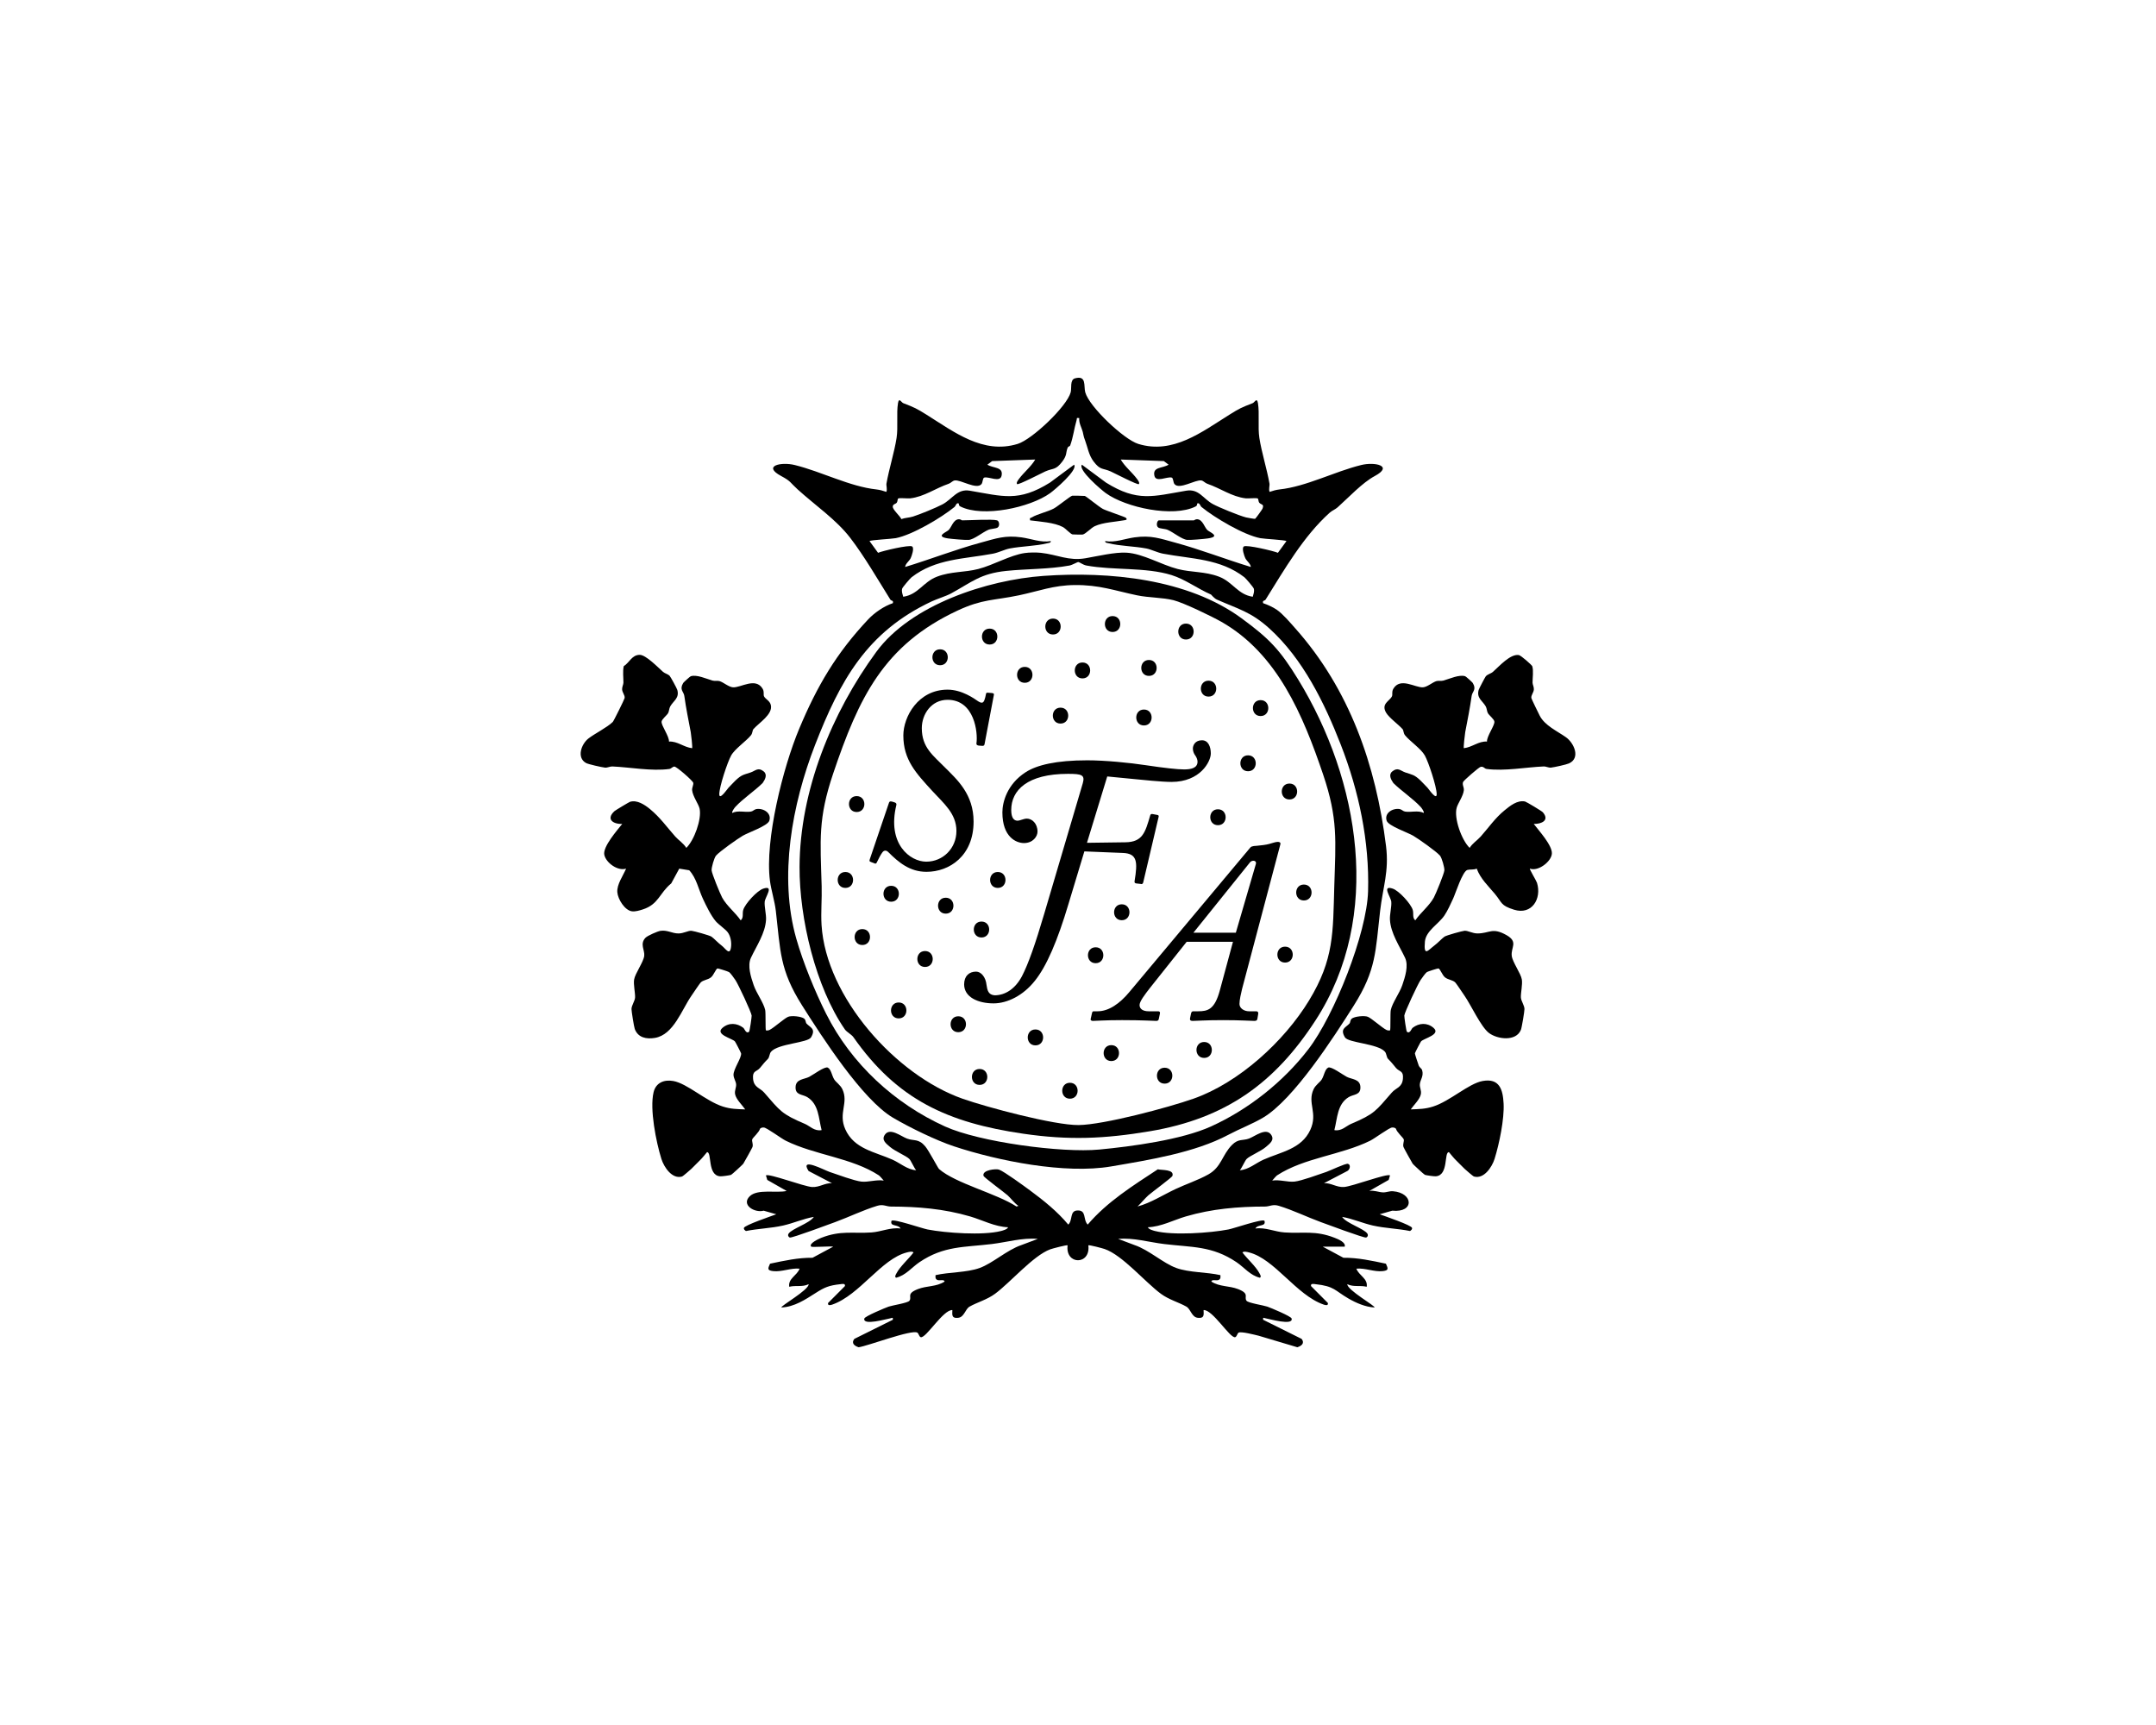 <svg xml:space="preserve" viewBox="0 0 1350 1080" height="1080px" width="1350px" y="0px" x="0px" xmlns:xlink="http://www.w3.org/1999/xlink" xmlns="http://www.w3.org/2000/svg" id="Layer_1" version="1.1">
<g>
	<path d="M556.673,502.495c0.325-0.815,0.815-0.815,1.79-0.652l1.63,0.49c0.815,0.325,1.465,0.653,1.143,1.793
		c-5.868,24.278,8.632,35.355,18.735,35.355c10.428,0,18.9-8.31,18.9-19.225c0-10.915-7.983-17.27-15.153-25.093
		c-10.103-11.078-18.085-19.388-18.085-34.703c0-11.73,9.288-28.678,27.698-28.678c8.963,0,16.618,5.54,19.228,7.333
		c0.815,0.49,1.3,0.815,2.28,0.815c1.302,0,1.952-2.28,2.605-5.703c0.162-0.487,0.49-0.652,1.63-0.487l2.117,0.162
		c0.98,0.162,1.305,0.487,1.143,1.14L616.468,466c-0.162,0.65-0.49,0.978-1.305,0.978l-2.28-0.165
		c-0.978-0.162-1.63-0.487-1.468-1.465c0.977-6.518-1.14-27.21-18.085-27.21c-10.103,0-16.13,8.963-16.13,17.76
		c0,12.22,7.17,17.108,14.665,24.765c7.495,7.495,17.76,16.62,17.76,33.728c0,21.505-15.155,31.445-29.493,31.445
		c-10.427,0-17.433-5.865-23.95-12.385c-1.305-1.302-2.77-1.14-3.747,0.328c-0.975,1.305-2.28,3.747-3.423,6.193
		c-0.325,0.653-0.65,0.975-1.627,0.487l-2.12-0.815c-0.815-0.325-0.975-0.488-0.653-1.627L556.673,502.495z"></path>
	<path d="M669.04,565.958c-6.843,22.973-13.685,38.941-21.018,48.066c-7.333,9.285-17.27,14.172-25.905,14.172
		c-9.778,0-18.413-3.91-18.413-11.893c0-5.215,3.095-7.983,7.495-7.983c3.095,0,6.028,3.42,6.518,8.307
		c0.49,3.423,1.143,6.19,5.05,6.518c6.843,0,13.035-4.235,17.108-11.895c3.91-7.492,8.31-19.875,14.013-39.266L678,490.357
		c1.468-5.212-0.65-5.865-9.285-5.865c-25.421,0-35.521,10.265-35.521,22.648c0,5.05,1.793,6.68,3.91,6.68
		c1.63,0,3.91-1.305,5.868-1.305c3.257,0,6.68,3.098,6.68,8.148c0,3.095-2.935,7.167-8.473,7.167
		c-4.728,0-13.526-3.582-13.526-19.223c0-6.355,2.933-17.598,14.503-25.093c7.005-4.563,19.225-7.495,38.616-7.495
		c11.078,0,26.23,1.468,36.983,3.098c10.755,1.627,19.553,2.605,23.625,2.605c4.4,0,8.47-0.815,8.47-4.888
		c0-0.977-0.485-2.605-1.462-3.91c-0.818-0.978-1.465-2.77-1.465-4.235c0-2.12,1.465-5.215,5.7-5.215c4.075,0,5.54,4.235,5.54,8.31
		c0,4.888-6.518,17.76-24.603,17.76c-6.193,0-18.41-1.305-23.463-1.793l-16.78-1.63L680.61,527.67l24.113-0.328
		c10.75-0.162,12.383-6.19,15.478-16.78c0.325-1.143,1.14-0.98,1.955-0.815l2.608,0.487c0.653,0.165,0.977,0.49,0.653,1.468
		l-9.615,40.896c-0.328,0.815-0.812,1.14-1.627,0.815l-2.77-0.328c-0.815-0.162-1.143-0.487-0.977-1.465
		c1.952-11.895,1.79-17.27-7.333-17.598l-24.115-0.978L669.04,565.958z"></path>
	<path d="M743.039,589.647l-22.807,28.675c-3.425,4.4-6.683,8.635-6.683,10.918c0,2.442,2.12,3.91,5.703,3.91h5.865
		c0.815,0,1.468,0.325,1.143,1.63l-0.653,3.095c-0.162,0.815-0.49,1.302-1.63,1.302c-1.627,0-8.635-0.487-21.343-0.487
		c-10.753,0-16.458,0.487-18.248,0.487c-0.818,0-1.633-0.325-1.468-1.14l0.815-3.585c0.162-0.978,0.487-1.302,1.14-1.302h2.445
		c7.005,0,13.848-4.888,19.713-11.895l75.436-90.101c0.815-1.14,1.468-1.465,4.563-1.627c2.28-0.165,6.028-0.653,7.66-1.14
		c1.79-0.49,4.073-1.305,5.375-1.305c1.305,0,1.958,0.49,1.63,1.63l-23.95,90.426c-0.653,2.77-1.63,6.843-1.63,9.45
		c0,2.608,2.767,4.563,6.03,4.563h4.398c0.977,0,1.468,0.487,1.302,1.63l-0.487,2.93c-0.162,0.98-0.49,1.468-1.955,1.468
		c-1.955,0-8.473-0.487-19.553-0.487c-11.402,0-16.455,0.487-19.063,0.487c-1.468,0-1.793-0.65-1.63-1.63l0.652-3.095
		c0.162-0.65,0.49-1.302,1.305-1.302h3.095c6.19,0,10.428-1.14,13.685-13.36l8.145-30.143H743.039z M773.835,583.945l12.542-43.013
		c0.653-2.283-2.28-2.608-3.582-1.143l-35.518,44.156H773.835z"></path>
	<path d="M664.056,453.018c6.412,0,6.423-9.967,0-9.967C657.644,443.051,657.633,453.018,664.056,453.018"></path>
	<path d="M641.669,427.49c6.412,0,6.423-9.967,0-9.967C635.257,417.523,635.247,427.49,641.669,427.49"></path>
	<path d="M677.802,424.741c6.412,0,6.423-9.967,0-9.967C671.389,414.773,671.379,424.741,677.802,424.741"></path>
	<path d="M659.343,397.249c6.412,0,6.423-9.967,0-9.967C652.931,387.282,652.92,397.249,659.343,397.249"></path>
	<path d="M619.676,403.533c6.412,0,6.423-9.967,0-9.967C613.264,393.566,613.253,403.533,619.676,403.533"></path>
	<path d="M696.653,395.678c6.412,0,6.423-9.967,0-9.967C690.241,385.711,690.23,395.678,696.653,395.678"></path>
	<path d="M719.432,423.17c6.412,0,6.423-9.967,0-9.967C713.02,413.203,713.009,423.17,719.432,423.17"></path>
	<path d="M742.604,400.391c6.412,0,6.423-9.967,0-9.967C736.192,390.424,736.181,400.391,742.604,400.391"></path>
	<path d="M716.291,454.197c6.412,0,6.423-9.967,0-9.967C709.878,444.229,709.868,454.197,716.291,454.197"></path>
	<path d="M756.743,436.13c6.412,0,6.423-9.967,0-9.967C750.33,426.163,750.32,436.13,756.743,436.13"></path>
	<path d="M789.34,448.306c6.412,0,6.423-9.967,0-9.967C782.928,438.338,782.917,448.306,789.34,448.306"></path>
	<path d="M781.485,482.867c6.412,0,6.423-9.967,0-9.967C775.073,472.899,775.062,482.867,781.485,482.867"></path>
	<path d="M807.406,500.54c6.412,0,6.423-9.967,0-9.967C800.994,490.573,800.983,500.54,807.406,500.54"></path>
	<path d="M762.634,516.642c6.412,0,6.423-9.967,0-9.967C756.221,506.675,756.211,516.642,762.634,516.642"></path>
	<path d="M804.657,602.652c6.412,0,6.423-9.967,0-9.967C798.244,592.685,798.234,602.652,804.657,602.652"></path>
	<path d="M816.439,563.771c6.412,0,6.423-9.967,0-9.967C810.027,553.804,810.016,563.771,816.439,563.771"></path>
	<path d="M588.65,416.493c6.412,0,6.423-9.967,0-9.967C582.238,406.526,582.227,416.493,588.65,416.493"></path>
	<path d="M624.782,555.916c6.412,0,6.423-9.967,0-9.967C618.37,545.949,618.359,555.916,624.782,555.916"></path>
	<path d="M592.184,572.018c6.412,0,6.423-9.967,0-9.967C585.772,562.051,585.762,572.018,592.184,572.018"></path>
	<path d="M614.571,586.943c6.412,0,6.423-9.967,0-9.967C608.159,576.975,608.148,586.943,614.571,586.943"></path>
	<path d="M579.224,605.402c6.412,0,6.423-9.967,0-9.967C572.812,595.434,572.801,605.402,579.224,605.402"></path>
	<path d="M558.016,564.556c6.412,0,6.423-9.967,0-9.967C551.604,554.589,551.593,564.556,558.016,564.556"></path>
	<path d="M539.95,591.655c6.412,0,6.423-9.967,0-9.967C533.538,581.688,533.527,591.655,539.95,591.655"></path>
	<path d="M529.346,555.916c6.412,0,6.423-9.967,0-9.967C522.934,545.949,522.923,555.916,529.346,555.916"></path>
	<path d="M536.415,508.395c6.412,0,6.423-9.967,0-9.967C530.003,498.427,529.992,508.395,536.415,508.395"></path>
	<path d="M562.729,637.606c6.412,0,6.423-9.967,0-9.967C556.317,627.639,556.306,637.606,562.729,637.606"></path>
	<path d="M600.039,646.246c6.412,0,6.423-9.967,0-9.967C593.627,636.279,593.616,646.246,600.039,646.246"></path>
	<path d="M613.392,679.237c6.412,0,6.423-9.967,0-9.967C606.98,669.269,606.969,679.237,613.392,679.237"></path>
	<path d="M648.346,654.494c6.412,0,6.423-9.967,0-9.967C641.934,644.526,641.923,654.494,648.346,654.494"></path>
	<path d="M686.049,603.045c6.412,0,6.423-9.967,0-9.967C679.637,593.078,679.626,603.045,686.049,603.045"></path>
	<path d="M702.412,576.138c6.412,0,6.423-9.967,0-9.967C696,566.171,695.989,576.138,702.412,576.138"></path>
	<path d="M669.947,687.877c6.412,0,6.423-9.967,0-9.967C663.535,677.909,663.524,687.877,669.947,687.877"></path>
	<path d="M695.868,664.312c6.412,0,6.423-9.967,0-9.967C689.456,654.345,689.445,664.312,695.868,664.312"></path>
	<path d="M729.251,678.451c6.412,0,6.423-9.967,0-9.967C722.839,668.484,722.828,678.451,729.251,678.451"></path>
	<path d="M753.993,662.349c6.412,0,6.423-9.967,0-9.967C747.581,652.381,747.57,662.349,753.993,662.349"></path>
	<path d="M507.972,780.511c-1.914-1.887,4.879-4.977,6.244-5.51c12.199-4.787,19.726-2.597,31.421-3.379
		c6.168-0.412,11.993-3.331,18.272-2.467c-1.543-2.87-6.864-0.948-5.675-4.852c1.308-1.359,19.055,4.774,22.518,5.445
		c11.543,2.242,34.749,3.834,45.945,0.991c1.145-0.292,4.173-1.075,4.503-2.378c-8.251-0.287-16.119-4.525-23.666-6.74
		c-16.523-4.85-32.937-6.176-49.663-6.209c-2.943-0.005-4.812-1.622-8.592-0.468c-9.017,2.757-17.487,6.937-26.295,10.179
		c-3.58,1.316-26.883,9.984-28.35,9.686c-0.85-0.171-1.562-1.348-0.869-2.421c2.031-3.13,13.268-6.504,15.83-10.512
		c-6.604,1.148-12.781,3.964-19.293,5.426c-7.685,1.728-15.54,1.874-23.227,3.425c-0.666-0.498-1.46-0.975-1.257-1.958
		c0.347-1.687,17.36-7.444,20.26-8.532l-7.882-2.237c-5.732,1.543-14.332-3.683-8.706-9.079c4.904-4.703,16.742-1.82,23.076-3.274
		l-12.128-6.91l-0.837-2.803c1.576-1.533,23.858,6.989,28.897,7.243c4.747,0.238,7.874-2.599,12.442-2.394l-14.638-7.641
		c-5.784-8.952,9.669-0.588,13.187,0.596c4.806,1.617,15.537,5.6,19.927,6.057c4.324,0.449,9.38-1.411,13.956-0.634
		c-0.593-0.72-2.535-2.943-3.016-3.255c-16.994-11.078-39.967-12.661-58.339-21.716c-2.824-1.395-11.868-8.159-13.707-8.264
		c-0.926-0.054-1.733,0.084-2.423,0.755c-0.471,2.104-4.387,5.475-4.833,6.566c-0.517,1.27,0.72,2.832,0.122,4.874
		c-0.171,0.579-5.416,10.016-5.778,10.501c-0.466,0.623-7.143,6.778-7.644,6.943c-1.121,0.366-5.684,0.988-6.832,0.907
		c-8.161-0.588-5.004-15.28-8.213-15.117c-1.403,1.636-2.987,3.712-4.522,5.177c-1.844,1.76-3.501,3.591-5.28,5.269
		c-0.804,0.758-5.294,4.638-5.773,4.785c-6.314,1.904-11.411-5.938-12.995-11.002c-3.301-10.549-7.422-31.221-4.89-41.751
		c1.438-5.99,6.596-8.053,12.337-7.024c8.806,1.576,20.314,12.548,31.029,15.984c5.064,1.622,8.849,1.576,14.01,1.79
		c-1.806-2.605-5.762-6.35-6.339-9.523c-0.436-2.385,0.788-4.018,0.647-6.185c-0.119-1.801-1.514-3.637-1.638-5.786
		c-0.209-3.593,5.21-10.92,4.739-13.615c-0.073-0.414-3.531-7.1-3.864-7.468c-1.719-1.898-12.705-4.3-7.752-8.508
		c3.991-3.39,9.014-3.06,13.035,0.016c0.745,0.569,1.698,3.98,3.593,2.442c0.398-0.322,1.668-9.255,1.611-10.1
		c-0.133-1.969-8.475-19.802-10.178-22.252c-0.81-1.167-3.025-4.362-3.945-4.974c-0.696-0.46-6.859-2.388-7.254-2.296
		c-1.078,0.257-2.372,4.213-4.119,5.597c-2.012,1.598-4.925,1.589-6.471,3.255c-0.777,0.837-4.522,6.493-5.659,8.123
		c-6.233,8.936-11.237,24.519-22.938,26.506c-5.277,0.894-10.606-0.106-12.637-5.619c-0.466-1.265-2.061-11.189-2.039-12.45
		c0.038-2.337,2.169-5.055,2.25-7.327c0.1-2.838-1.088-7.931-0.617-11.075c0.574-3.845,5.824-10.853,6.339-14.876
		c0.46-3.615-2.93-7.4,0.766-11.321c1.262-1.338,7.598-4.108,9.426-4.368c4.387-0.626,7.143,1.641,11.294,1.641
		c3.138,0,5.962-1.825,8.061-1.673c1.443,0.106,11.4,2.859,12.564,3.683c1.719,1.216,3.932,3.753,6.485,5.676
		c2.277,1.717,5.039,6.577,5.759,0.802c0.379-3.027-0.252-6.845-2.131-9.293c-1.522-1.979-5.697-4.798-7.4-6.786
		c-2.981-3.482-6.063-9.778-8.104-14.186c-2.759-5.954-4.037-12.949-8.543-17.782l-6.241-1.024l-5.017,9.236
		c-7.49,6.155-7.839,13.049-17.736,16.279c-2.026,0.661-4.693,1.468-6.807,1.21c-4.595-0.558-8.871-7.641-9.22-11.922
		c-0.401-4.92,3.666-10.417,5.491-14.809c-5.307,1.706-12.672-3.753-13.658-8.711c-0.994-4.988,8.129-15.378,11.226-19.263
		c-5.99,0.152-10.23-3.114-4.806-8.048c0.59-0.539,9.082-5.613,9.637-5.792c4.438-1.413,9.298,1.85,12.578,4.549
		c6.407,5.28,10.504,11.21,15.827,17.194c2.107,2.369,5.191,4.24,6.905,7.094c4.934-4.776,9.707-17.961,8.324-24.535
		c-0.609-2.892-4.343-7.804-4.684-11.6c-0.149-1.676,0.996-3.371,0.693-4.638c-0.314-1.319-10.338-10.089-11.776-10.135
		c-1.135-0.035-1.96,1.319-3.157,1.484c-11.121,1.533-24.717-1.097-35.702-1.562c-1.568-0.068-3.008,0.899-4.685,0.72
		c-1.979-0.214-10.371-2.088-11.795-2.876c-6.092-3.374-2.905-11.96,1.524-15.386c3.924-3.033,11.735-6.913,15.21-10.333
		c0.593-0.585,7.284-14.113,7.419-14.936c0.3-1.847-1.495-3.385-1.571-5.5c-0.057-1.573,0.812-2.959,0.82-4.178
		c0.019-3.344-0.52-6.821,0.184-10.276c3.704-2.364,5.085-7.089,10.002-7.116c3.864-0.022,11.416,7.834,14.595,10.636
		c1.194,1.051,3.008,1.389,4.081,2.405c0.633,0.598,4.628,7.993,4.879,8.919c1.392,5.164-2.304,6.664-4.389,10.262
		c-0.812,1.4-0.696,3.084-1.384,4.292c-0.815,1.424-3.929,3.747-4.075,5.326c-0.23,2.451,4.785,9.063,4.641,12.461
		c5.267-0.338,9.29,3.566,14.484,4.151c0.336-0.379-0.628-8.814-0.864-10.068c-1.511-8.061-2.862-14.413-4.032-22.718
		c-0.376-2.656-3.233-3.856-0.669-8.075c0.263-0.431,4.192-4.01,4.701-4.181c3.699-1.235,9.862,1.627,13.631,2.702
		c1.432,0.409,3.19-0.057,4.497,0.365c2.44,0.783,5.686,3.693,8.335,3.859c4.904,0.306,14.167-6.483,18.551,0.904
		c1.162,1.955,0.32,3.618,0.872,4.741c0.875,1.774,3.647,2.702,4.276,5.497c1.311,5.833-7.468,11.072-10.942,15.061
		c-0.628,0.717-0.498,2.521-1.492,3.777c-2.881,3.642-10.092,8.478-12.431,12.702c-2.356,4.257-7.392,19.496-7.427,24.199
		c-0.033,4.268,5.185-3.447,5.749-4.01c1.427-1.427,3.222-3.423,4.373-4.514c3.953-3.745,5.064-3.55,9.534-5.069
		c2.987-1.013,4.66-3.498,8.167-0.62c2.497,2.05,0.791,5.142-0.696,7.278c-5.145,5.047-12.237,9.707-17.083,14.933
		c-0.531,0.571-2.426,3.133-1.901,3.766c3.609-1.793,7.904-0.214,11.706-0.853c1.243-0.206,2.118-1.365,3.35-1.571
		c4.308-0.72,9.726,2.461,8.121,7.322c-1.067,3.228-13.179,7.36-16.61,9.374c-3.382,1.985-14.43,9.791-16.745,12.44
		c-1.154,1.321-2.922,7.495-2.77,9.258c0.184,2.128,5.326,14.668,6.585,16.991c2.811,5.193,8.291,9.42,11.624,14.297
		c1.996-1.676,0.902-4.203,1.581-6.507c1.145-3.875,8.646-12.074,12.572-13.368c7.048-2.323,1.143,5.212,0.872,8.24
		c-0.276,3.095,1.029,7.807,0.842,11.226c-0.463,8.459-5.952,16.409-9.453,23.831c-2.337,4.95-0.022,12.052,1.706,17.108
		c1.747,5.11,6.22,11.021,7.208,15.556c0.431,1.985,0.038,12.364,0.485,12.824c0.899,0.103,1.611,0.041,2.429-0.401
		c2.895-1.554,8.798-6.905,11.362-8.088c2.061-0.953,8.492-0.309,10.197,1.135c0.999,0.847,0.831,2.415,1.403,3.041
		c2.31,2.526,6.084,3.222,2.843,8.643c-2.112,3.534-20.557,3.853-25.042,9.001c-1.04,1.194-0.942,3.455-1.993,4.522
		c-2.559,2.597-2.567,2.821-4.912,5.602c-2.215,2.629-4.849,1.573-4.354,6.845c0.514,5.491,4.33,5.602,6.902,8.554
		c10.149,11.652,10.812,13.412,25.678,19.721c2.997,1.273,5.86,4.69,10.341,3.837c-1.931-7.433-1.711-16.179-8.944-20.636
		c-3.114-1.92-7.66-1.11-7.352-6.509c0.279-4.885,5.413-4.603,8.494-6.185c2.491-1.278,9.732-6.694,11.63-5.814
		c2.117,0.98,2.586,5.001,4.024,7.344c1.167,1.901,3.886,3.49,5.167,6.231c4.029,8.624-2.719,14.803,1.776,24.971
		c5.478,12.388,18.37,14.124,29.553,19.087c4.931,2.188,9.271,6.263,14.839,6.637c-1.316-1.514-3.209-6.003-4.267-7.073
		c-1.904-1.931-8.949-4.809-12.115-7.555c-2.38-2.063-5.592-4.314-3.133-7.714c3.249-4.492,10.024,1.116,13.81,2.521
		c4.435,1.644,7.162-0.135,11.381,4.833c2.291,2.697,7.969,13.612,8.676,14.227c10.352,9.028,36.182,15.364,48.48,23.471
		l1.216-0.409c-2.591-1.687-4.79-4.852-6.767-6.61c-1.933-1.719-14.784-11.199-15.069-12.123c-1.156-3.75,7.798-4.614,9.64-3.97
		c3.279,1.145,15.935,10.438,19.442,13.024c8.519,6.279,17.11,13.171,23.969,21.41c2.927-2.754,0.728-8.662,5.732-8.849
		c5.887-0.219,3.325,5.629,6.431,8.849c12.182-14.305,28.28-24.338,43.893-34.611c2.291,0.625,10.474-0.144,9.158,4.146
		c-0.284,0.923-13.135,10.403-15.069,12.123c-2.015,1.793-4.657,5.026-6.769,7.002c8.289-2.247,15.781-7.135,23.609-10.836
		c6.596-3.117,14.424-5.694,20.744-9.253c8.21-4.619,8.53-12.12,14.787-18.448c4.008-4.054,6.788-2.559,10.614-3.978
		c3.788-1.405,10.563-7.013,13.81-2.521c2.459,3.401-0.75,5.651-3.133,7.714c-3.165,2.746-10.208,5.624-12.115,7.555
		c-1.059,1.07-2.951,5.559-4.267,7.073c5.567-0.374,9.908-4.449,14.839-6.637c10.931-4.852,23.715-6.615,29.258-18.573
		c4.95-10.68-2.012-16.745,2.071-25.486c1.281-2.74,4-4.33,5.167-6.231c1.438-2.342,1.906-6.363,4.024-7.344
		c1.898-0.88,9.139,4.536,11.63,5.814c3.081,1.581,8.215,1.3,8.494,6.185c0.309,5.399-4.235,4.59-7.352,6.509
		c-7.233,4.457-7.013,13.203-8.944,20.636c4.481,0.853,7.346-2.564,10.344-3.837c14.866-6.309,15.526-8.069,25.675-19.721
		c2.572-2.952,6.388-3.062,6.905-8.554c0.495-5.272-2.139-4.216-4.357-6.845c-2.345-2.781-2.353-3.006-4.912-5.602
		c-1.051-1.067-0.951-3.328-1.99-4.522c-4.487-5.147-22.932-5.467-25.044-9.001c-3.241-5.421,0.536-6.117,2.843-8.643
		c0.571-0.625,0.403-2.193,1.403-3.041c1.709-1.443,8.14-2.088,10.2-1.135c2.562,1.183,8.465,6.534,11.359,8.088
		c0.818,0.441,1.533,0.504,2.429,0.401c0.447-0.46,0.054-10.839,0.487-12.824c0.988-4.536,5.459-10.447,7.205-15.556
		c1.728-5.055,4.043-12.158,1.706-17.108c-3.501-7.422-8.99-15.372-9.453-23.831c-0.187-3.42,1.118-8.131,0.842-11.226
		c-0.271-3.027-6.174-10.563,0.872-8.24c3.926,1.294,11.427,9.493,12.572,13.368c0.68,2.304-0.414,4.831,1.581,6.507
		c3.336-4.877,8.814-9.104,11.627-14.297c1.256-2.323,6.398-14.863,6.583-16.991c0.152-1.763-1.614-7.937-2.77-9.258
		c-2.315-2.648-13.363-10.455-16.745-12.44c-3.431-2.015-15.543-6.147-16.609-9.374c-1.603-4.861,3.812-8.042,8.121-7.322
		c1.232,0.206,2.107,1.365,3.349,1.571c3.802,0.639,8.096-0.94,11.709,0.853c0.523-0.634-1.373-3.195-1.904-3.766
		c-4.847-5.226-11.939-9.886-17.083-14.933c-1.487-2.136-3.193-5.229-0.693-7.278c3.504-2.878,5.18-0.393,8.164,0.62
		c4.471,1.519,5.581,1.324,9.534,5.069c1.153,1.091,2.946,3.087,4.373,4.514c0.566,0.563,5.781,8.278,5.749,4.01
		c-0.035-4.703-5.069-19.943-7.427-24.199c-2.34-4.224-9.548-9.06-12.431-12.702c-0.994-1.256-0.864-3.06-1.489-3.777
		c-2.502-2.873-8.473-7.121-10.338-10.328c-3.263-5.613,2.172-7.195,3.669-10.23c0.555-1.124-0.287-2.786,0.872-4.741
		c4.384-7.387,13.647-0.598,18.554-0.904c2.646-0.165,5.892-3.076,8.332-3.859c1.308-0.422,3.065,0.043,4.498-0.365
		c3.769-1.075,9.932-3.937,13.631-2.702c0.509,0.171,4.441,3.75,4.701,4.181c2.564,4.219-0.293,5.418-0.666,8.075
		c-1.172,8.305-2.521,14.657-4.035,22.718c-0.233,1.254-1.197,9.688-0.864,10.068c5.196-0.585,9.217-4.49,14.484-4.151
		c-0.141-3.398,4.871-10.011,4.644-12.461c-0.149-1.579-3.263-3.902-4.075-5.326c-0.69-1.208-0.574-2.892-1.384-4.292
		c-2.088-3.599-5.784-5.096-4.389-10.262c0.179-0.663,4.056-8.064,4.465-8.521c1.2-1.343,3.171-1.638,4.492-2.802
		c3.956-3.488,10.837-11.34,16.163-10.501c1.411,0.225,8.204,6.279,8.435,6.981c0.88,2.678,0.168,7.416,0.187,10.276
		c0.005,1.219,0.875,2.605,0.818,4.178c-0.076,2.115-1.871,3.653-1.568,5.5c0.097,0.604,4.533,9.653,5.24,11.034
		c3.168,6.187,10.975,9.632,16.471,13.525c4.89,3.463,9.312,12.919,1.871,16.336c-1.649,0.758-9.196,2.415-11.224,2.635
		c-1.676,0.179-3.119-0.788-4.687-0.72c-11.018,0.469-24.527,3.079-35.702,1.562c-1.4-0.19-1.825-1.695-3.702-1.311
		c-1.148,0.236-10.552,8.454-10.98,9.434c-0.753,1.728,0.609,3.306,0.441,5.167c-0.328,3.618-3.688,8.134-4.487,10.98
		c-1.838,6.547,3.103,20.344,8.126,25.155c1.717-2.854,4.798-4.725,6.905-7.094c4.996-5.616,9.001-11.578,14.969-16.434
		c3.433-2.794,7.934-6.509,12.802-5.516c0.769,0.157,10.474,5.968,11.142,6.742c4.357,5.045-0.75,7.409-5.676,7.303
		c3.044,4.051,11.668,13.404,11.343,18.592c-0.306,4.923-8.535,11.364-13.777,9.382c-0.374,0.33,4.062,7.606,4.46,8.9
		c3.054,9.905-3.182,20.341-14.392,16.823c-8.589-2.694-7.314-4.316-11.982-9.902c-4.189-5.015-9.003-9.431-11.373-15.816
		c-1.771,0.853-4.362,0.382-5.83,0.82c-3.119,0.929-7.357,14.535-8.955,17.985c-1.571,3.385-3.409,7.511-5.467,10.569
		c-3.553,5.277-11.587,9.572-12.19,16.358c-0.864,9.702,2.047,5.351,5.778,2.537c2.554-1.923,4.768-4.46,6.485-5.676
		c1.167-0.823,11.121-3.577,12.564-3.683c2.098-0.152,4.923,1.673,8.061,1.673c7.733,0,9.209-4.056,18.286,1.105
		c7.446,4.238,2.535,7.698,3.203,12.943c0.512,4.024,5.762,11.031,6.339,14.876c0.469,3.144-0.72,8.237-0.62,11.075
		c0.081,2.272,2.212,4.99,2.25,7.327c0.024,1.424-1.69,11.727-2.239,13.057c-3.068,7.422-14.66,5.911-19.943,1.985
		c-5.055-3.756-11.294-17.549-15.432-23.479c-1.137-1.63-4.882-7.287-5.659-8.123c-1.546-1.665-4.46-1.657-6.472-3.255
		c-1.747-1.384-3.038-5.34-4.118-5.597c-0.395-0.092-6.558,1.836-7.254,2.296c-0.921,0.612-3.133,3.807-3.945,4.974
		c-1.703,2.451-10.046,20.284-10.179,22.252c-0.057,0.845,1.213,9.778,1.611,10.1c1.896,1.538,2.849-1.874,3.593-2.442
		c4.021-3.076,9.044-3.406,13.035-0.016c4.952,4.208-6.033,6.61-7.752,8.508c-0.333,0.368-3.791,7.054-3.864,7.468
		c-0.07,0.401,2.042,6.675,2.45,7.782c0.377,1.018,1.774,1.738,2.085,2.784c1.135,3.807-1.246,5.982-1.432,8.836
		c-0.144,2.166,1.08,3.799,0.644,6.185c-0.577,3.174-4.533,6.918-6.339,9.523c5.161-0.214,8.947-0.168,14.01-1.79
		c10.715-3.436,22.223-14.408,31.028-15.984c10.593-1.898,12.664,5.478,13.108,14.162c0.493,9.615-2.689,25.115-5.662,34.613
		c-1.584,5.064-6.677,12.905-12.995,11.002c-0.476-0.146-4.969-4.026-5.77-4.785c-1.779-1.679-3.439-3.509-5.283-5.269
		c-1.535-1.465-3.119-3.542-4.522-5.177c-3.209-0.162-0.052,14.53-8.213,15.117c-1.148,0.081-5.711-0.542-6.829-0.907
		c-0.504-0.165-7.181-6.32-7.647-6.943c-0.36-0.485-5.608-9.921-5.778-10.501c-0.598-2.042,0.642-3.604,0.122-4.874
		c-0.447-1.091-4.362-4.462-4.833-6.566c-0.69-0.672-1.497-0.81-2.423-0.755c-1.839,0.106-10.883,6.87-13.707,8.264
		c-18.372,9.055-41.345,10.639-58.339,21.716c-0.482,0.311-2.424,2.535-3.014,3.255c4.574-0.777,9.629,1.083,13.953,0.634
		c4.389-0.458,15.12-4.441,19.929-6.057c2.372-0.796,11.89-5.413,13.487-5.074c1.971,0.42,1.373,3.588-0.303,4.479l-14.638,7.641
		c4.568-0.206,7.695,2.632,12.445,2.394c5.039-0.255,27.319-8.776,28.895-7.243l-0.837,2.803l-12.125,6.91
		c2.949-0.547,5.749,0.785,8.511,0.894c2.215,0.087,4.016-0.888,6.247-0.72c12.87,0.961,13.691,13.561-0.39,12.18l-7.88,2.237
		c2.897,1.089,19.91,6.845,20.257,8.532c0.203,0.983-0.59,1.459-1.254,1.958c-7.69-1.552-15.545-1.698-23.23-3.425
		c-6.512-1.462-12.689-4.278-19.293-5.426c2.562,4.008,13.799,7.381,15.83,10.512c0.693,1.072-0.019,2.25-0.869,2.421
		c-1.468,0.298-24.771-8.37-28.35-9.686c-8.808-3.241-17.276-7.422-26.295-10.179c-3.777-1.154-5.648,0.463-8.592,0.468
		c-16.726,0.032-33.141,1.359-49.663,6.209c-7.547,2.215-15.415,6.453-23.666,6.74c0.33,1.302,3.358,2.085,4.503,2.378
		c11.197,2.843,34.402,1.251,45.946-0.991c3.466-0.672,21.21-6.805,22.518-5.445c1.189,3.905-4.132,1.982-5.676,4.852
		c6.279-0.864,12.104,2.055,18.275,2.467c11.692,0.783,19.22-1.408,31.418,3.379c2.136,0.837,7.056,2.821,6.244,5.51h-13.783
		l12.968,6.967c9.077-0.098,17.787,1.852,26.615,3.707c1.487,3.225,1.733,4.211-1.955,4.649c-5.286,0.628-11.159-2.077-16.547-1.535
		c1.549,4.327,7.289,6.106,6.482,11.335c-4.427-1.051-8.077,0.328-12.158-1.608c-0.2,3.596,18.028,13.85,17.027,14.573
		c-5.632-0.265-11.565-2.859-16.428-5.684c-8.53-4.955-8.584-7.587-20.463-8.9c-1.107-0.122-3.257-0.663-2.83,1.208l10.525,10.56
		c0.409,1.909-1.638,1.354-2.635,1.007c-17.243-5.99-30.674-28.643-46.769-32.675c-1.088-0.273-3.257-0.877-4.094,0.041
		c2.9,3.869,8.443,8.817,10.59,12.916c0.404,0.772,1.497,2.323,0.341,2.903c-6.044-1.435-9.78-6.442-14.611-9.71
		c-15.277-10.338-28.104-9.288-45.361-11.389c-9.586-1.164-19.025-4.048-28.792-3.22l10.3,3.878
		c9.114,3.1,17.863,11.351,26.173,14.359c8.031,2.908,19.16,2.521,27.568,4.462c0.038,1.143,0.309,2.088-0.788,2.843
		c-1.487,1.021-4.527-0.574-4.877,1.186c5.229,3.385,11.058,2.499,16.761,4.725c7.5,2.927,3.482,4.882,5.275,7.3
		c1.015,1.373,10.747,2.87,12.968,3.645c2.177,0.755,14.917,6.065,15.256,7.452c1.148,4.712-14.164,0.176-16.144-0.087
		c-1.162-0.154-1.952-1.078-1.684,0.877l24.094,11.974c2.085,2.673-0.041,4.414-2.708,5.229l-24.105-7.187
		c-2.391-0.577-11.207-2.9-12.689-1.931c-0.799,0.523-1.097,2.57-2.107,2.819c-3.255,0.799-14.099-17.365-19.78-16.972
		c0.184,3.382,0.306,5.24-3.58,4.847c-3.921-0.398-4.414-5.434-7.211-7.027c-4.668-2.654-10.893-4.305-15.916-8.007
		c-9.905-7.295-23.996-24.124-35.207-28.031c-1.324-0.463-9.835-2.738-10.249-2.315c1.56,12.469-14.552,12.434-12.976,0
		c-0.401-0.409-9.515,1.99-10.883,2.494c-10.682,3.948-24.96,20.774-34.573,27.852c-5.023,3.702-11.248,5.353-15.914,8.007
		c-2.8,1.592-3.293,6.629-7.214,7.027c-3.886,0.393-3.764-1.465-3.58-4.847c-5.689-0.385-16.526,17.771-19.78,16.972
		c-1.01-0.249-1.308-2.296-2.107-2.819c-3.423-2.239-31.053,8.354-36.793,9.117c-2.667-0.815-4.793-2.556-2.705-5.229l24.091-11.974
		c0.268-1.955-0.523-1.032-1.684-0.877c-1.979,0.263-17.292,4.798-16.144,0.087c0.338-1.386,13.079-6.696,15.256-7.452
		c2.22-0.774,11.955-2.272,12.97-3.645c1.79-2.418-2.229-4.373,5.272-7.3c5.703-2.226,11.532-1.34,16.761-4.725
		c-0.349-1.76-3.39-0.165-4.874-1.186c-1.097-0.755-0.829-1.701-0.791-2.843c8.408-1.942,19.536-1.554,27.568-4.462
		c8.31-3.008,17.062-11.259,26.176-14.359l10.298-3.878c-9.764-0.829-19.204,2.055-28.792,3.22
		c-17.257,2.101-30.081,1.051-45.361,11.389c-4.831,3.268-8.567,8.275-14.609,9.71c-1.156-0.579-0.065-2.131,0.339-2.903
		c2.147-4.1,7.69-9.047,10.59-12.916c-0.837-0.918-3.006-0.314-4.094-0.041c-16.095,4.032-29.526,26.685-46.769,32.675
		c-0.996,0.347-3.044,0.902-2.635-1.007l10.525-10.56c0.428-1.871-1.722-1.33-2.83-1.208c-7.197,0.796-9.875,1.939-15.529,5.548
		c-6.404,4.089-13.32,8.689-21.359,9.036c-1.005-0.723,17.224-10.977,17.024-14.573c-4.081,1.936-7.728,0.558-12.158,1.608
		c-0.807-5.229,4.934-7.008,6.483-11.335c-5.389-0.542-11.259,2.164-16.547,1.535c-3.688-0.439-3.442-1.424-1.955-4.649
		c8.83-1.855,17.541-3.804,26.615-3.707l12.968-6.967C519.767,780.151,508.462,780.996,507.972,780.511"></path>
	<path d="M777.421,387.109c17.384,12.762,23.999,19.658,35.361,38.182c38.724,63.14,53.078,148.516,11.023,213.422
		c-25.542,39.423-56.241,61.564-103.919,69.563c-28.31,4.749-50.649,5.697-79.17,1.525c-47.248-6.91-78.88-21.205-106.44-60.573
		c-0.972-1.386-4.178-3.171-5.231-4.695c-18.31-26.46-28.54-69.476-28.399-101.888c0.206-47.608,20.135-96.391,48.001-134.447
		c21.676-29.601,69.53-45.133,104.764-47.638C694.507,357.637,743.712,362.363,777.421,387.109 M764.725,389.28
		c-6.017-3.417-23.482-11.86-29.889-13.495c-6.786-1.73-15.545-1.533-22.878-3.071c-14.17-2.968-23.631-6.577-39.038-6.428
		c-13.374,0.13-22.58,3.845-34.909,6.428c-15.757,3.304-22.675,2.218-38.326,9.507c-46.528,21.668-62.046,54.911-77.96,102.002
		c-9.556,28.28-8.094,41.518-7.235,70.54c0.238,8.029-0.563,16.323-0.068,24.359c2.795,45.233,46.628,94.106,88.236,108.75
		c15.364,5.407,57.562,16.675,72.745,16.509c15.705-0.171,56.203-10.983,71.908-16.509c28.461-10.016,56.717-35.818,72.325-61.437
		c15.784-25.911,14.982-42.593,15.843-71.672c0.848-28.573,2.407-42.098-7.021-69.942
		C815.964,447.936,799.888,409.25,764.725,389.28"></path>
	<path d="M794.984,307.958c1.923-0.677,4.14-1.302,6.168-1.522c16.869-1.833,34.083-11.056,51.19-15.293
		c8.44-2.09,20.436,0.471,8.5,6.883c-7.82,4.2-16.133,13.203-23.319,19.642c-1.427,1.278-3.423,1.99-4.844,3.26
		c-16.401,14.663-28.467,35.683-40.208,54.47c-0.593,0.95-2.139,0.29-1.546,2.256c2.654,0.872,6.244,2.507,8.505,4.067
		c3.883,2.675,8.443,8.11,11.532,11.578c34.118,38.312,50.611,85.717,56.915,136.41c1.977,15.884-1.977,25.694-3.699,40.587
		c-2.922,25.245-2.359,36.923-16.477,59.252c-12.337,19.507-37.684,58.932-56.866,70.229c-6.74,3.97-14.693,6.981-21.714,10.715
		c-20.991,11.164-49.306,15.681-73.424,19.805c-28.738,4.915-70.749-3.433-98.501-12.645c-10.942-3.631-27.592-11.708-38.063-17.874
		c-19.174-11.291-44.497-50.673-56.863-70.229c-14.113-22.32-13.552-33.985-16.477-59.252c-0.707-6.103-2.914-12.93-3.683-18.851
		c-3.306-25.524,8.218-71.017,18.264-95.051c11.359-27.183,23.441-47.557,43.251-68.612c3.905-4.148,9.978-8.348,15.421-10.127
		c0.593-1.966-0.956-1.305-1.546-2.256c-7.766-12.426-16.304-27.2-25.166-38.713c-8.776-11.402-21.89-20.289-32.916-30.308
		c-4.92-4.471-4.016-4.977-10.29-8.351c-11.939-6.417,0.065-8.971,8.5-6.883c17.105,4.238,34.321,13.46,51.188,15.293
		c2.028,0.219,4.246,0.845,6.171,1.522c0.718-1.608-0.146-3.918,0.079-5.204c1.635-9.244,4.969-19.734,6.328-28.521
		c1.053-6.805-0.162-15.426,0.894-21.808c0.639-3.853,2.123-0.466,3.279-0.022c7.054,2.727,8.286,3.293,14.63,7.259
		c17.224,10.769,35.339,24.944,57.042,18.259c8.976-2.767,30.744-23.325,33.189-32.309c0.672-2.47-0.574-7.831,2.648-8.727
		c7.468-2.08,5.397,4.79,6.466,8.727c2.442,8.984,24.213,29.542,33.189,32.309c21.703,6.685,39.815-7.49,57.042-18.259
		c6.344-3.967,7.574-4.533,14.63-7.259c1.153-0.444,2.64-3.832,3.279,0.022c1.056,6.382-0.16,15.004,0.893,21.808
		c1.359,8.787,4.69,19.277,6.325,28.521C795.13,304.04,794.264,306.349,794.984,307.958 M675.79,261.752
		c-2.093-0.222-1.292-0.005-1.638,1.186c-1.657,5.689-2.128,10.755-4.062,16.003c-0.195,0.539-1.227,0.539-1.53,1.265
		c-1.343,3.211-0.246,4.6-3.325,8.684c-4.27,5.662-5.643,4.018-10.745,6.277c-2.055,0.913-16.916,8.649-17.606,7.923
		c-0.758-0.796,0.62-2.526,1.173-3.276c2.938-3.978,7.579-7.674,10.173-12.112l-26.986,0.98l-3.008,2.242
		c3.802,2.369,10.111,1.232,8.914,6.886c-0.951,4.492-7.798,0.452-10.82,1.183c-1.086,0.263-0.902,3.041-1.76,4.083
		c-3.084,3.731-13.057-2.905-16.851-2.269c-1.264,0.211-2.345,1.603-3.645,2.047c-8.383,2.873-15.41,8.148-24.094,9.142
		c-1.798,0.206-6.737-0.428-7.582,0.124c-0.422,0.276-0.365,1.942-0.858,2.556c-0.826,1.026-2.526,0.883-2.532,2.572
		c-0.008,1.931,4.487,5.708,5.378,7.747c2.372-0.869,4.869-0.828,7.279-1.589c4.368-1.378,14.332-5.462,18.364-7.576
		c6.363-3.333,9.242-9.959,17.197-8.614c20.788,3.517,30.444,7.216,50.2-5.061l15.123-11.216
		c2.543,3.301-12.28,15.859-15.004,17.817c-12.591,9.06-42.098,15.372-56.159,8.364c-1.324-0.661-0.915-1.801-1.007-1.855
		c-1.497-0.891-1.941,1.503-2.697,2.123c-8.343,6.829-26.493,17.554-36.815,19.539c-2.6,0.498-15.711,1.135-16.409,1.838
		l5.337,7.333c3.073-1.262,19.482-5.118,21.305-3.991c1.562,0.967-0.227,6.03-0.899,7.398c-0.896,1.82-3.268,3.377-3.442,5.47
		c15.808-4.806,31.269-10.864,47.215-15.207c9.808-2.673,15.266-4.76,25.635-3.333c6.057,0.834,12.117,3.401,18.345,2.329
		c0.195,1.151-1.435,1.178-2.247,1.378c-7.078,1.76-16.044,1.828-23.517,3.252c-3.049,0.579-6.902,2.583-10.512,3.263
		c-17.796,3.355-35.81,3.044-50.904,14.768c-0.812,0.631-5.681,6.263-5.887,7.135c-0.468,1.979,0.246,3.247,0.658,5.05
		c9.363-1.332,12.496-9.261,21.088-12.542c8.971-3.428,17.162-2.559,25.968-4.842c9.407-2.437,19.883-8.632,28.949-9.962
		c2.952-0.433,7.297-0.471,10.262-0.146c10.314,1.124,17.222,5.207,27.847,3.393c7.547-1.292,18.543-3.94,25.765-3.493
		c10.349,0.642,21.646,7.541,31.946,10.208c8.806,2.283,16.997,1.414,25.968,4.842c8.592,3.282,11.722,11.21,21.088,12.542
		c0.409-1.803,1.124-3.071,0.655-5.05c-0.206-0.872-5.074-6.504-5.884-7.135c-15.093-11.725-33.111-11.413-50.904-14.768
		c-3.609-0.68-7.465-2.683-10.511-3.263c-7.476-1.424-16.439-1.492-23.517-3.252c-0.815-0.2-2.443-0.227-2.25-1.378
		c6.231,1.072,12.291-1.495,18.348-2.329c10.368-1.427,15.827,0.661,25.635,3.333c15.946,4.343,31.407,10.401,47.216,15.207
		c-0.173-2.093-2.545-3.65-3.442-5.47c-0.674-1.367-2.464-6.431-0.899-7.398c1.822-1.126,18.232,2.729,21.305,3.991l5.337-7.333
		c-0.699-0.704-13.812-1.34-16.409-1.838c-10.325-1.985-28.472-12.71-36.818-19.539c-0.753-0.62-1.197-3.014-2.697-2.123
		c-0.089,0.054,0.319,1.194-1.007,1.855c-14.059,7.008-43.565,0.696-56.157-8.364c-2.727-1.958-17.546-14.516-15.004-17.817
		l15.123,11.216c19.753,12.277,29.412,8.578,50.2,5.061c7.974-1.348,10.498,4.993,16.647,8.354
		c4.005,2.185,16.417,7.232,20.806,8.372c0.839,0.219,5.372,1.004,5.689,0.877c0.366-0.149,4.414-5.814,4.625-6.352
		c1.216-3.092-0.899-2.318-2.082-3.791c-0.493-0.615-0.436-2.28-0.858-2.556c-0.845-0.552-5.784,0.081-7.585-0.124
		c-8.681-0.994-15.711-6.269-24.091-9.142c-1.302-0.444-2.38-1.836-3.645-2.047c-3.794-0.636-13.766,6-16.851,2.269
		c-0.861-1.043-0.677-3.821-1.763-4.083c-3.022-0.731-9.867,3.309-10.818-1.183c-1.197-5.654,5.112-4.516,8.914-6.886l-3.008-2.242
		l-26.986-0.98c2.594,4.438,7.233,8.134,10.17,12.112c0.555,0.75,1.931,2.48,1.175,3.276c-0.69,0.726-15.551-7.01-17.609-7.923
		c-5.099-2.258-6.474-0.615-10.745-6.277c-3.09-4.1-3.628-8.719-5.245-12.989c-1.219-3.228-0.864-2.997-1.519-5.519
		C677.25,267.614,675.468,264.92,675.79,261.752 M758.277,372.227c-8.066-3.45-16.141-9.529-24.717-12.19
		c-16.192-5.028-36.539-2.876-53.227-5.963c-2.239-0.414-4.2-2.061-5.099-2.193c-0.585-0.087-3.731,1.849-5.597,2.193
		c-12.689,2.345-26.802,2.047-39.582,3.371c-16.266,1.684-21.489,7.002-34.557,14.116c-3.033,1.649-8.797,3.423-12.063,4.952
		c-40.693,19.068-57.372,49.563-73.067,89.871c-14.422,37.051-22.794,82.501-11.773,121.268
		c4.219,14.839,11.652,33.029,18.665,46.996c15.765,31.399,42.823,56.289,74.477,70.627c21.513,9.745,73.05,16.68,96.619,14.438
		c20.344-1.933,51.548-6.136,69.877-14.438c23.33-10.566,45.247-27.825,61.042-48.396c16.271-21.191,36.598-72.615,37.354-98.826
		c0.904-31.37-5.76-62.726-17.026-91.669c-10.154-26.076-23.739-53.947-44.911-73.034c-11.513-10.382-19.477-12.077-32.721-17.953
		C760.192,374.609,758.502,372.322,758.277,372.227"></path>
	<path d="M704.979,324.18c1.294,1.365-0.192,1.392-1.227,1.581c-5.7,1.04-12.989,1.256-18.242,3.661
		c-2.334,1.067-5.862,5.053-7.712,5.267c-0.398,0.043-5.968-0.027-6.268-0.106c-1.338-0.355-4.327-3.723-5.998-4.614
		c-5.44-2.892-14.381-3.374-20.541-4.186c-0.376-1.844,0.165-1.297,1.029-1.825c3.49-2.134,9.875-3.482,13.839-5.592
		c2.302-1.227,10.457-7.863,11.522-8.002c0.463-0.062,7.506,0.038,7.885,0.144c0.932,0.26,8.89,6.861,11.365,8.148
		C692.878,319.824,704.451,323.623,704.979,324.18"></path>
	<path d="M624.314,325.789c1.402,0.422,1.852,3.398,0.411,4.468c-1.01,0.753-4.23,0.766-5.846,1.449
		c-3.628,1.53-9.031,6.119-12.375,6.317c-2.329,0.136-10.504-0.566-12.949-0.937c-8.194-1.24-1.097-3.826,0.382-5.191
		c1.868-1.728,2.876-6.442,6.252-6.802c1.246-0.133,1.963,0.696,2.234,0.696C606.841,325.789,621.362,324.901,624.314,325.789"></path>
	<path d="M747.547,325.789c0.279,0,0.988-0.828,2.234-0.696c3.377,0.36,4.384,5.074,6.252,6.802
		c1.476,1.365,8.576,3.951,0.382,5.191c-2.445,0.371-10.62,1.072-12.949,0.937c-3.344-0.198-8.746-4.787-12.375-6.317
		c-1.617-0.682-4.839-0.696-5.849-1.449c-1.644-1.224-0.612-4.468,0.414-4.468C732.952,325.789,740.252,325.824,747.547,325.789"></path>
</g>
<rect height="1080" width="1350" fill="none"></rect>
</svg>
